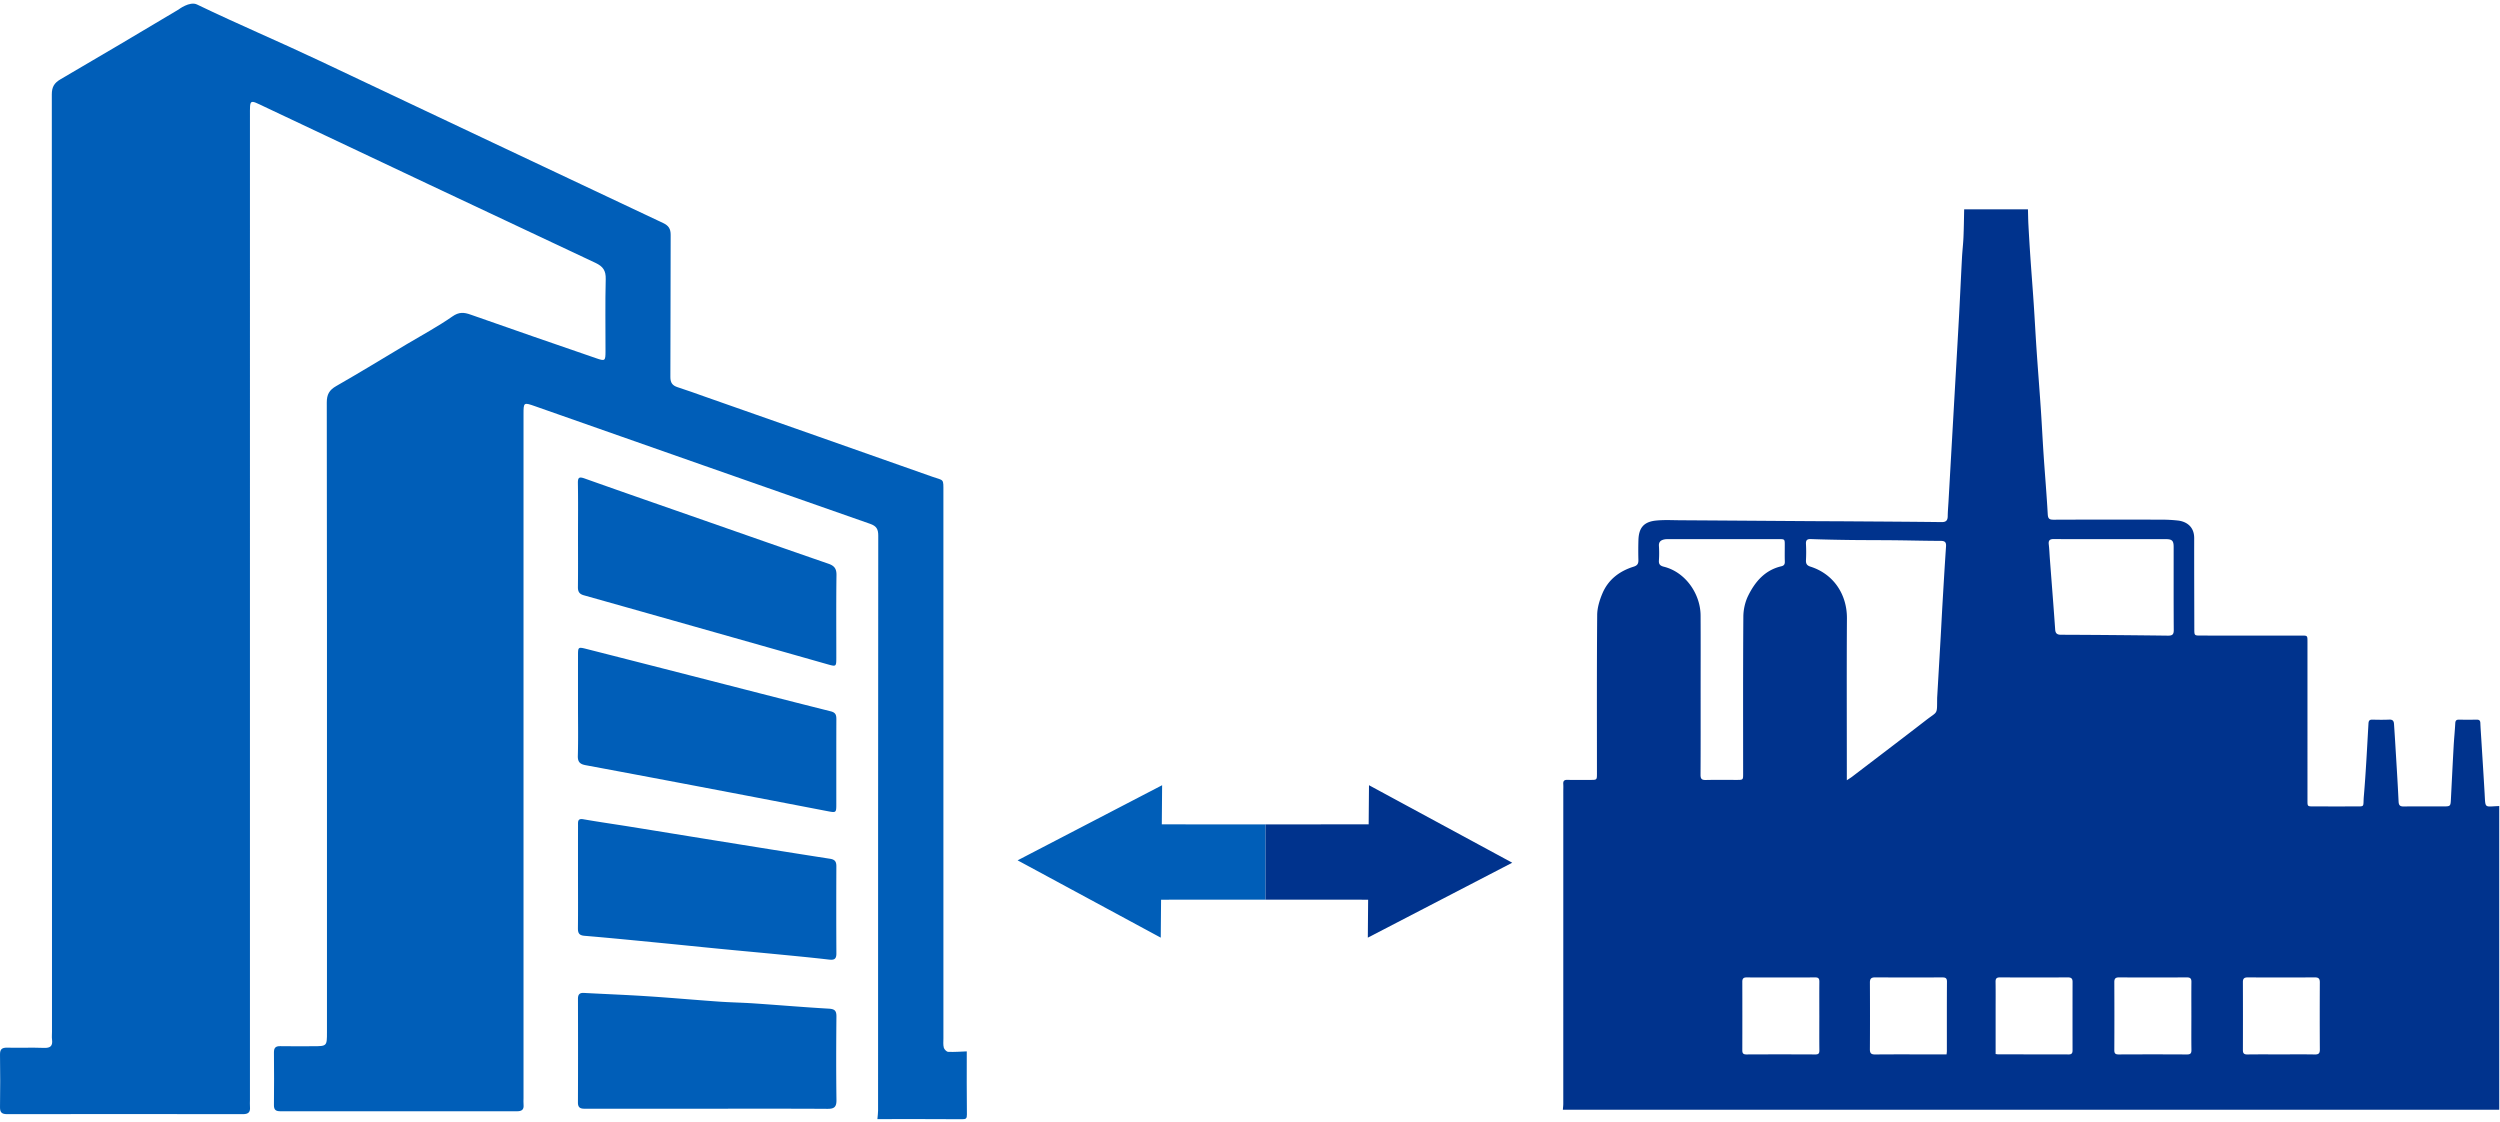 <svg width="644" height="289" viewBox="0 0 644 289" xmlns="http://www.w3.org/2000/svg"><title>suppliers</title><g fill-rule="nonzero" fill="none"><path d="M249.038 270.835c-1.599.057-3.202.192-4.796.12-.406-.019-1.003-.637-1.12-1.083-.199-.756-.1-1.594-.1-2.398-.003-46.89-.002-93.781-.003-140.672 0-3.655.177-2.926-2.839-3.993-19.52-6.903-39.057-13.758-58.588-20.627-2.332-.82-4.653-1.675-7.008-2.426-1.362-.436-1.905-1.139-1.897-2.666.07-12.185.01-24.372.074-36.56.008-1.596-.516-2.407-1.959-3.087-29.48-13.888-58.936-27.825-88.397-41.752C71.39 10.484 61.709 6.435 50.734 1.152c-1.873-.9-4.761 1.316-4.761 1.316-10.099 6.01-20.192 12.024-30.35 17.933-1.65.959-2.279 1.992-2.277 3.933.052 80.482.045 160.964.045 241.445 0 .68-.07 1.37.014 2.04.202 1.618-.416 2.178-2.073 2.117-3.152-.12-6.313.013-9.468-.056-1.337-.03-1.883.373-1.864 1.786.067 4.515.067 9.032 0 13.548-.02 1.408.524 1.793 1.86 1.79 20.24-.03 40.48-.03 60.721.001 1.391.003 1.927-.502 1.81-1.849-.052-.613-.007-1.236-.007-1.855l.001-253.322c.001-4.56-.22-4.358 3.76-2.475 28.397 13.431 56.797 26.856 85.232 40.205 1.964.923 2.71 1.994 2.654 4.186-.157 6.182-.05 12.37-.056 18.558-.004 2.559-.094 2.628-2.47 1.806-10.749-3.713-21.507-7.398-32.227-11.196-1.779-.632-3.028-.746-4.762.467-3.742 2.616-7.8 4.78-11.73 7.127-6.052 3.613-12.066 7.298-18.185 10.796-1.796 1.026-2.43 2.177-2.426 4.245.065 37.302.047 74.605.047 111.907v50.293c0 3.606-.002 3.606-3.687 3.607-2.785 0-5.572.04-8.356-.016-1.218-.023-1.626.454-1.614 1.642.042 4.516.046 9.031-.002 13.549-.013 1.25.523 1.58 1.678 1.578 20.302-.02 40.603-.022 60.905.004 1.283.003 1.845-.424 1.718-1.72-.055-.55-.009-1.112-.009-1.668v-176.12c0-3.143.006-3.156 3.03-2.093 28.748 10.1 57.489 20.219 86.253 30.273 1.64.572 2.1 1.365 2.097 3.057-.048 49.366-.037 98.731-.047 148.095 0 .732-.114 1.463-.175 2.195 7.271 0 14.541-.025 21.812.028 1 .006 1.26-.164 1.246-1.217-.07-5.418-.033-10.838-.033-16.257" fill="#005EB8"/><path d="M148.893 137.866c0 4.45.032 8.903-.02 13.352-.014 1.17.342 1.794 1.517 2.126 15.15 4.262 30.292 8.559 45.433 12.85 5.82 1.649 11.638 3.302 17.457 4.956 2.097.595 2.15.561 2.153-1.69.004-7.108-.055-14.217.043-21.325.024-1.669-.585-2.405-2.083-2.922-10.624-3.664-21.227-7.393-31.835-11.1-10.319-3.607-20.647-7.187-30.944-10.849-1.462-.52-1.778-.256-1.75 1.25.081 4.449.029 8.902.03 13.352M148.893 225.896c0 4.39.032 8.78-.019 13.167-.015 1.258.266 1.883 1.696 2.001 6.328.527 12.647 1.158 18.969 1.772 5.278.512 10.553 1.061 15.832 1.575 4.847.473 9.699.91 14.548 1.381 4.54.444 9.084.87 13.614 1.397 1.359.159 1.93-.116 1.921-1.59-.044-7.48-.035-14.961-.006-22.442.005-1.192-.366-1.744-1.64-1.94-9.99-1.549-19.97-3.165-29.953-4.772-7.185-1.156-14.365-2.336-21.55-3.491-4.014-.645-8.044-1.214-12.05-1.916-1.468-.257-1.355.624-1.357 1.505-.008 4.45-.004 8.902-.005 13.353M148.893 181.907c0 4.268.08 8.536-.042 12.799-.046 1.614.593 2.145 2.036 2.413a8032.395 8032.395 0 0 1 33.827 6.38c9.454 1.796 18.901 3.62 28.351 5.437 2.368.455 2.368.465 2.368-1.912.002-7.236-.012-14.47.015-21.706.005-1.108-.158-1.76-1.467-2.086-12.031-3.016-24.04-6.125-36.056-9.203-8.91-2.282-17.825-4.562-26.74-6.83-2.275-.58-2.288-.558-2.29 1.722-.006 4.329-.002 8.657-.002 12.986M182.12 285.604c10.333.001 20.667-.032 30.999.033 1.733.012 2.38-.43 2.354-2.274-.097-7.173-.077-14.347-.008-21.52.014-1.559-.527-1.932-2.027-2.017-6.408-.37-12.805-.915-19.21-1.351-3.018-.204-6.046-.25-9.065-.463-6.156-.432-12.303-.985-18.461-1.385-5.424-.353-10.855-.556-16.282-.85-1.124-.061-1.539.406-1.536 1.514.022 8.906.035 17.81-.008 26.716-.007 1.59.922 1.606 2.059 1.604 10.395-.011 20.79-.007 31.185-.007M299.28 212.353l.083-10.082a909752.77 909752.77 0 0 1-37.227 19.353l36.875 19.916.082-9.773c.112-.006 13.558-.008 26.92-.01v-19.396c-13.298 0-26.625-.002-26.733-.008" fill="#005EB8"/><path d="M352.431 231.768c-.026 3.262-.054 6.48-.081 9.773l37.2-19.302c-12.319-6.666-24.571-13.295-36.898-19.968-.029 3.413-.055 6.73-.084 10.082-.109.004-13.316.007-26.555.008v19.397c13.196 0 26.309.002 26.418.01M587.7 271.611c2.851 0 5.703-.033 8.552.02.963.018 1.349-.226 1.34-1.26-.04-5.774-.032-11.549-.006-17.323.005-.93-.316-1.275-1.258-1.27-5.778.026-11.555.024-17.333.002-.871-.005-1.23.3-1.227 1.19.02 5.85.02 11.7.002 17.551-.002.831.308 1.118 1.15 1.107 2.926-.042 5.854-.017 8.78-.017zm-23.202-9.801c0-2.962-.021-5.923.01-8.884.01-.833-.293-1.146-1.126-1.144-5.849.019-11.7.022-17.55-.002-.897-.005-1.186.344-1.184 1.216.026 5.846.028 11.693 0 17.54-.003.865.318 1.094 1.142 1.09 5.85-.028 11.7-.032 17.55.004.9.005 1.188-.267 1.174-1.164-.046-2.884-.016-5.77-.016-8.656zm-50.426 9.706c.325.043.505.087.686.087 6.047.006 12.094-.004 18.14.02.775.003.99-.343.99-1.029-.008-5.893-.01-11.784.005-17.676.002-.828-.336-1.14-1.163-1.136-5.857.019-11.713.02-17.57-.002-.85-.003-1.115.313-1.102 1.144.04 2.508.014 5.017.014 7.526v11.066zm-12.635.096c.037-.394.076-.614.076-.835.005-5.968-.017-11.936.024-17.902.007-1.014-.497-1.093-1.27-1.092-5.742.013-11.486.023-17.227-.008-.974-.005-1.356.305-1.352 1.307.03 5.74.035 11.48-.003 17.22-.007 1.064.372 1.341 1.399 1.33 4.829-.047 9.659-.02 14.49-.02h3.863zm-32.781-9.923c0-2.924-.015-5.849.01-8.772.007-.73-.16-1.135-.998-1.133-5.927.018-11.854.017-17.78.001-.792-.002-1.07.343-1.069 1.102.015 5.885.016 11.773 0 17.658-.002.753.221 1.084 1.044 1.08 5.926-.027 11.854-.028 17.78.002.81.004 1.036-.274 1.027-1.053-.036-2.961-.014-5.923-.014-8.885zm74.87-122.809c-4.788 0-9.575.028-14.36-.023-1.08-.011-1.538.266-1.403 1.397.148 1.239.188 2.493.284 3.74.287 3.775.582 7.55.867 11.325.172 2.269.338 4.535.496 6.802.063.921.38 1.386 1.462 1.39 9.191.034 18.383.117 27.573.231 1.115.012 1.523-.264 1.514-1.453-.052-7.138-.023-14.278-.027-21.417-.002-1.59-.41-1.99-2.043-1.992-4.788-.004-9.574 0-14.363 0zm-105.443 39.835c0 6.956.02 13.912-.025 20.867-.006 1.068.33 1.365 1.36 1.342 2.661-.06 5.324-.02 7.987-.02 1.625-.001 1.625-.004 1.625-1.59 0-13.495-.044-26.988.057-40.481.013-1.802.445-3.754 1.237-5.364 1.786-3.628 4.332-6.62 8.557-7.599.672-.157.913-.505.89-1.195-.047-1.405-.013-2.813-.015-4.219 0-1.572 0-1.576-1.527-1.576-9.43 0-18.863 0-28.294.002-.417 0-.846-.01-1.248.08-.853.192-1.412.612-1.348 1.647a28.742 28.742 0 0 1-.002 3.76c-.069 1 .322 1.38 1.27 1.618 5.671 1.415 9.433 7.102 9.465 12.545.04 6.728.01 13.456.01 20.183zm37.66 22.278c.664-.442 1.012-.646 1.33-.889 6.369-4.862 12.755-9.703 19.094-14.606 3.04-2.352 2.8-1.312 2.842-5.583.001-.153.011-.305.02-.456.296-5.11.597-10.218.889-15.33.169-2.951.31-5.905.485-8.857.285-4.844.566-9.687.896-14.527.077-1.123-.34-1.418-1.418-1.419-3.874-.003-7.747-.115-11.62-.155-3.878-.04-7.755-.026-11.631-.074-3.38-.042-6.76-.11-10.137-.233-1.028-.038-1.327.32-1.274 1.305a39.4 39.4 0 0 1 .001 4.1c-.044.924.2 1.393 1.163 1.701 6.088 1.945 9.423 7.304 9.386 13.313-.082 13.297-.026 26.594-.026 39.89v1.82zm168.061 6.645v78.23h-241.21c.038-.526.108-1.054.108-1.579.005-26.796.004-53.593.004-80.388 0-.648.034-1.295-.007-1.939-.052-.783.248-1.087 1.05-1.07 1.977.04 3.955.013 5.932.012 1.693-.002 1.694-.003 1.694-1.66.001-13.607-.05-27.214.062-40.82.015-1.867.612-3.827 1.35-5.569 1.51-3.565 4.398-5.75 8.048-6.885.96-.3 1.243-.78 1.217-1.708a90.774 90.774 0 0 1 .007-5.131c.094-3.183 1.394-4.72 4.552-5.036 2.063-.206 4.16-.088 6.241-.075 11.026.068 22.052.15 33.076.223 3.613.026 7.226.03 10.84.056 7.791.054 15.585.098 23.377.192 1.138.013 1.57-.412 1.586-1.511.018-1.29.135-2.577.208-3.865.309-5.414.614-10.83.922-16.245.3-5.302.604-10.603.906-15.905.307-5.415.627-10.829.917-16.245.255-4.773.467-9.549.722-14.322.096-1.779.309-3.552.385-5.332.102-2.382.124-4.766.178-7.15H522.4c.04 1.357.051 2.715.125 4.072.152 2.801.319 5.603.51 8.402.27 3.935.585 7.865.847 11.8.268 4.01.474 8.027.746 12.037.34 4.992.74 9.98 1.077 14.971.274 4.048.468 8.102.742 12.15.34 5.032.775 10.056 1.052 15.091.064 1.176.408 1.443 1.524 1.438 9.354-.041 18.71-.031 28.062-.015a39.55 39.55 0 0 1 3.86.218c2.07.21 4.285 1.41 4.279 4.542-.015 7.79.017 15.58.032 23.372.002 1.726.006 1.728 1.69 1.728l25.897.001c1.56 0 1.561.002 1.561 1.56l.001 40.931c0 1.51.006 1.516 1.532 1.518 3.422.004 6.844.018 10.266-.002 3.181-.022 2.47.352 2.724-2.63.53-6.232.832-12.484 1.193-18.73.042-.74.29-1.007 1.02-.99 1.444.036 2.893.06 4.334-.007.863-.042 1.171.345 1.222 1.103.1 1.513.203 3.027.293 4.54.307 5.15.643 10.296.887 15.448.048 1.019.39 1.296 1.35 1.284 3.46-.041 6.92-.012 10.38-.015 1.56-.002 1.663-.114 1.74-1.663.233-4.62.46-9.242.715-13.864.11-1.968.312-3.931.416-5.899.036-.688.294-.937.967-.924 1.521.027 3.043.023 4.564.002.608-.009.903.2.93.846.055 1.4.161 2.801.246 4.201.287 4.655.591 9.309.856 13.964.227 3.987-.122 3.381 3.764 3.242z" fill="#00338D"/></g></svg>